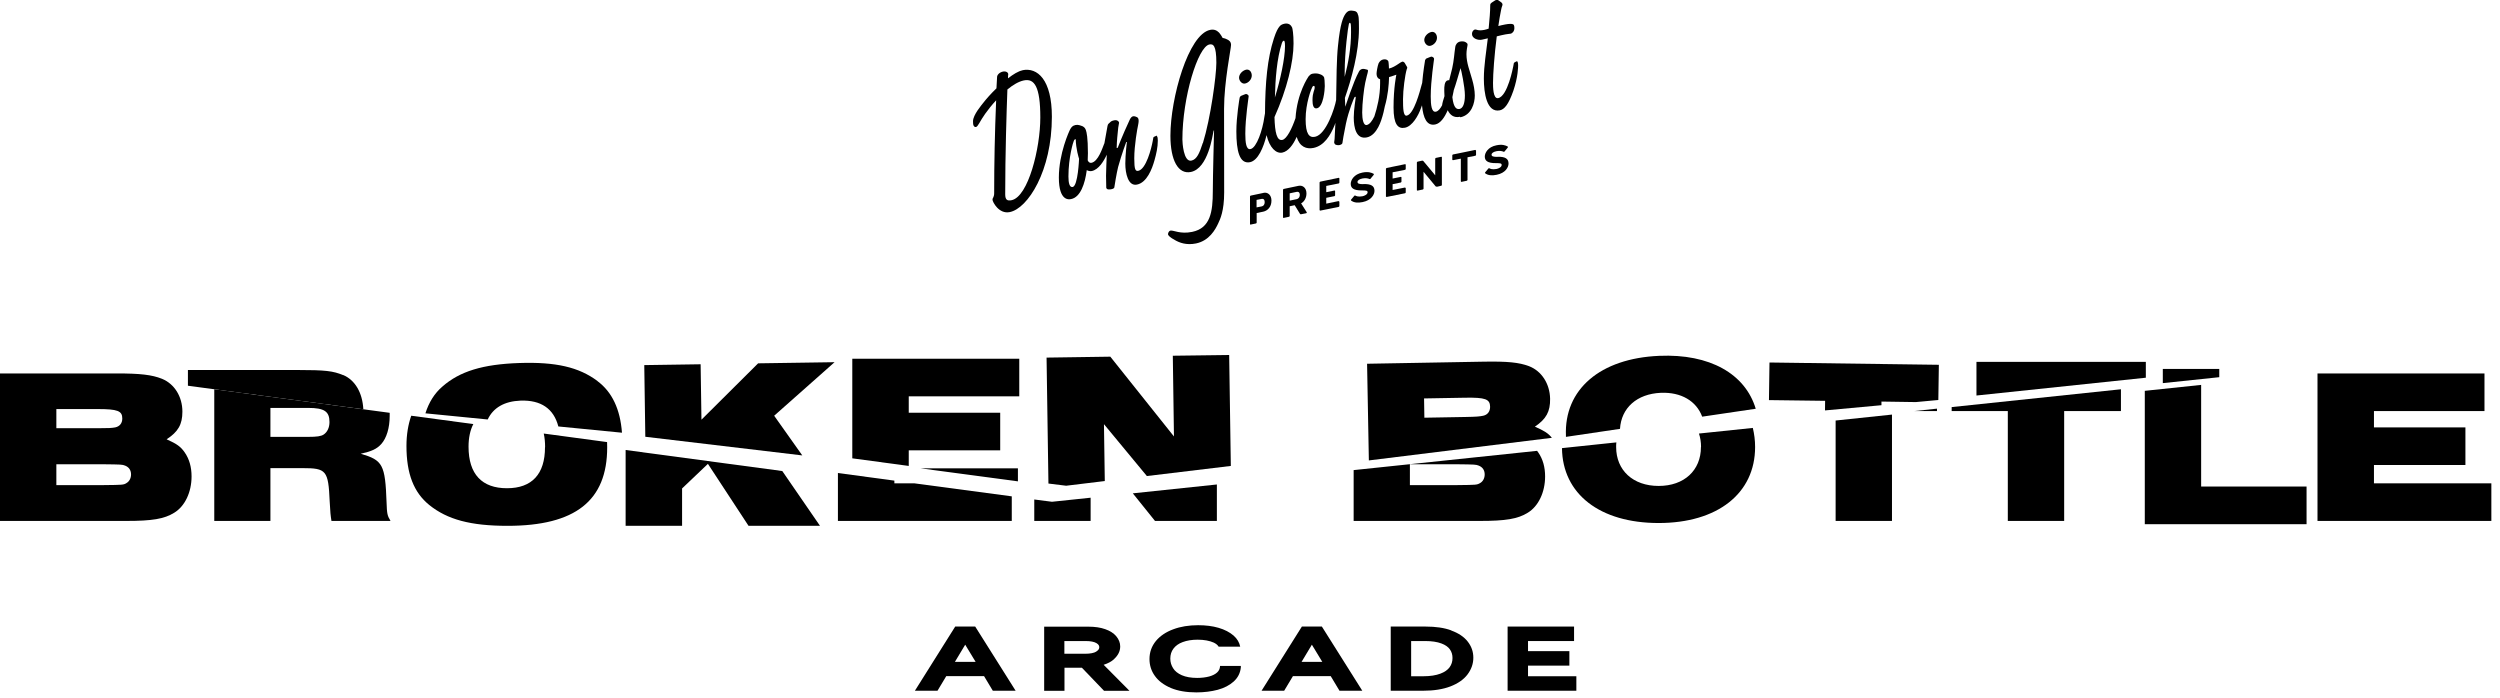 <svg width="240" height="67" viewBox="0 0 240 67" fill="none" xmlns="http://www.w3.org/2000/svg">
<g clip-path="url(#clip0_1_30)">
<path d="M91.7 60.15L87.83 66.31H90L90.84 64.91H94.47L95.31 66.31H97.5L93.62 60.15H91.7ZM91.67 63.54L92.66 61.89L93.66 63.54H91.67Z" fill="black"/>
<path d="M106.96 63.26C107.34 62.91 107.54 62.51 107.54 62.06C107.54 61.71 107.41 61.38 107.16 61.08C106.92 60.79 106.56 60.56 106.1 60.4C105.65 60.24 105.11 60.16 104.48 60.16H100.24V66.32H102.19V64.1H103.86L105.99 66.32H108.43L105.95 63.82C106.36 63.69 106.7 63.51 106.96 63.27V63.26ZM105.25 62.55C105.02 62.69 104.66 62.76 104.18 62.76H102.18V61.54H104.23C104.69 61.54 105.04 61.61 105.26 61.74C105.5 61.88 105.53 62.03 105.53 62.13C105.53 62.24 105.5 62.39 105.25 62.54V62.55Z" fill="black"/>
<path d="M117.12 64C117.1 64.22 117.01 64.4 116.85 64.55C116.67 64.72 116.41 64.85 116.09 64.94C115.75 65.03 115.36 65.08 114.93 65.08C114.34 65.08 113.84 64.99 113.45 64.82C113.07 64.65 112.79 64.43 112.62 64.15C112.44 63.87 112.35 63.57 112.35 63.23C112.35 62.85 112.45 62.54 112.65 62.27C112.85 62 113.15 61.78 113.54 61.64C113.94 61.49 114.42 61.41 114.97 61.41C115.6 61.41 116.12 61.51 116.52 61.69C116.75 61.8 116.9 61.93 116.99 62.08H119.06C118.98 61.68 118.77 61.32 118.43 61.02C118.06 60.7 117.57 60.44 116.98 60.27C116.4 60.1 115.74 60.02 115.02 60.02C114.13 60.02 113.33 60.15 112.64 60.41C111.93 60.67 111.37 61.05 110.97 61.53C110.56 62.03 110.35 62.61 110.35 63.27C110.35 63.86 110.52 64.41 110.87 64.89C111.21 65.37 111.73 65.76 112.41 66.05C113.08 66.33 113.9 66.47 114.85 66.47C115.6 66.47 116.29 66.38 116.9 66.22C117.53 66.05 118.04 65.78 118.43 65.43C118.84 65.06 119.07 64.6 119.12 64.07V63.93H117.12V64.02V64Z" fill="black"/>
<path d="M124.98 60.15L121.11 66.31H123.28L124.12 64.91H127.75L128.59 66.31H130.78L126.9 60.15H124.98ZM124.95 63.54L125.94 61.89L126.94 63.54H124.95Z" fill="black"/>
<path d="M139.33 60.52C138.66 60.27 137.83 60.15 136.86 60.15H133.51V66.31H136.63C137.65 66.31 138.52 66.17 139.23 65.9C139.96 65.62 140.52 65.23 140.88 64.75C141.25 64.26 141.44 63.72 141.44 63.14C141.44 62.56 141.26 62.05 140.9 61.59C140.55 61.14 140.02 60.78 139.32 60.53L139.33 60.52ZM139.17 64.05C138.98 64.31 138.68 64.52 138.28 64.67C137.86 64.83 137.31 64.92 136.65 64.92H135.47V61.54H136.83C137.45 61.54 137.97 61.62 138.37 61.77C138.75 61.91 139.02 62.1 139.19 62.34C139.36 62.58 139.44 62.85 139.44 63.17C139.44 63.51 139.35 63.8 139.16 64.06L139.17 64.05Z" fill="black"/>
<path d="M146.69 63.9H150.66V62.51H146.69V61.54H151.11V60.15H144.73V66.31H151.33V64.92H146.69V63.9Z" fill="black"/>
<path d="M88.37 44.96L97.72 46.21V44.96H88.37Z" fill="black"/>
<path d="M85.86 46.4V46.14L80.44 45.41V50.01H97.13V47.65L87.78 46.4H85.86Z" fill="black"/>
<path d="M99.29 47.95V50.01H104.7V47.78L100.99 48.17L99.29 47.95Z" fill="black"/>
<path d="M110.88 50.01H116.82V46.51L108.75 47.36L110.88 50.01Z" fill="black"/>
<path d="M16 42.17C17.1 41.45 17.51 40.75 17.51 39.52C17.51 38.08 16.75 36.85 15.54 36.36C14.58 35.98 13.48 35.85 11.19 35.85H0V50.01H12.12C14.6 50.01 15.77 49.82 16.73 49.22C17.75 48.6 18.39 47.25 18.39 45.74C18.39 44.85 18.18 44.08 17.73 43.43C17.35 42.88 16.99 42.62 16.01 42.18L16 42.17ZM5.41 39.27H9.36C11.29 39.27 11.74 39.44 11.74 40.18C11.74 40.63 11.49 40.94 11.06 41.03C10.72 41.09 10.47 41.11 9.34 41.11H5.41V39.26V39.27ZM12.14 46.38C11.84 46.55 11.82 46.55 9.95 46.57H5.41V44.57H9.95C11.65 44.59 11.73 44.59 12.01 44.7C12.39 44.85 12.58 45.15 12.58 45.55C12.58 45.91 12.41 46.23 12.13 46.38H12.14Z" fill="black"/>
<path d="M32.94 36.01C31.96 35.61 31.26 35.52 28.53 35.52H18.04V37.03L34.88 39.29C34.8 37.71 34.09 36.48 32.94 36V36.01Z" fill="black"/>
<path d="M20.55 50.01H25.96V44.94H29.04C31.33 44.94 31.52 45.15 31.65 48.14C31.71 49.26 31.73 49.43 31.82 50.01H37.49C37.17 49.48 37.15 49.31 37.11 48.23C36.98 44.6 36.75 44.18 34.63 43.56C35.67 43.33 36.16 43.11 36.6 42.63C37.11 42.06 37.41 41.08 37.41 39.93C37.41 39.83 37.41 39.73 37.41 39.63L20.57 37.37V50.01H20.55ZM25.96 39.16H29.59C31.14 39.16 31.63 39.5 31.63 40.52C31.63 41.05 31.42 41.48 31.08 41.71C30.83 41.88 30.44 41.94 29.55 41.94H25.96V39.16Z" fill="black"/>
<path d="M57.36 36.58C55.57 35.24 53.34 34.73 49.84 34.85C46.34 34.97 44.13 35.65 42.47 37.11C41.71 37.76 41.17 38.63 40.84 39.68L46.82 40.27C47.35 39.14 48.42 38.52 49.97 38.46C51.93 38.39 53.16 39.23 53.6 40.94L59.71 41.54C59.54 39.28 58.76 37.63 57.36 36.59V36.58Z" fill="black"/>
<path d="M52.32 42.94C52.32 45.51 51.07 46.87 48.67 46.87C46.27 46.87 44.98 45.53 44.98 42.88C44.98 42.02 45.14 41.29 45.44 40.71L39.48 39.91C39.18 40.76 39.02 41.74 39.02 42.81C39.02 45.48 39.72 47.27 41.21 48.48C42.95 49.88 45.18 50.48 48.72 50.48C55.24 50.48 58.29 48.06 58.29 42.95C58.29 42.78 58.29 42.61 58.28 42.44L52.2 41.62C52.29 42.02 52.33 42.46 52.33 42.94H52.32Z" fill="black"/>
<path d="M60.06 50.48H65.48V46.89L67.96 44.53L71.86 50.48H78.72L75.1 45.22L60.06 43.2V50.48Z" fill="black"/>
<path d="M80.12 34.77L72.78 34.88L67.34 40.29L67.26 34.97L61.85 35.05L61.95 41.93L77.02 43.72L74.32 39.91L80.12 34.77Z" fill="black"/>
<path d="M87.24 43.23H96.02V39.62H87.24V38.05H97.85V34.44H81.82V44L87.24 44.73V43.23Z" fill="black"/>
<path d="M112.59 34.15L112.7 41.9L106.59 34.24L100.47 34.33L100.65 46.42L102.35 46.63L106.06 46.18L105.98 40.72L110.1 45.7L118.16 44.73L118 34.08L112.59 34.15Z" fill="black"/>
<path d="M147.35 40.96C148.44 40.22 148.83 39.51 148.81 38.28C148.78 36.84 148 35.62 146.78 35.15C145.82 34.79 144.71 34.68 142.42 34.72L131.24 34.92L131.41 44.2L148.98 42.03C148.63 41.59 148.24 41.35 147.35 40.96ZM142.39 39.91C142.05 39.98 141.8 40.01 140.67 40.03L136.74 40.1L136.71 38.25L140.66 38.18C142.59 38.15 143.04 38.31 143.05 39.05C143.05 39.5 142.81 39.82 142.39 39.91Z" fill="black"/>
<path d="M129.94 50.01H142.06C144.54 50.01 145.71 49.82 146.67 49.22C147.69 48.6 148.33 47.25 148.33 45.74C148.33 44.85 148.12 44.08 147.67 43.43C147.63 43.38 147.59 43.33 147.56 43.28L129.95 45.13V50.01H129.94ZM139.9 44.57C141.6 44.59 141.68 44.59 141.96 44.7C142.34 44.85 142.53 45.15 142.53 45.55C142.53 45.91 142.36 46.23 142.08 46.38C141.78 46.55 141.76 46.55 139.89 46.57H135.35V44.57H139.89H139.9Z" fill="black"/>
<path d="M176.22 50.01H181.63V39.8L176.22 40.37V50.01Z" fill="black"/>
<path d="M185.95 39.46V39.23L183.79 39.46H185.95Z" fill="black"/>
<path d="M169.87 34.8L169.82 38.41L175.21 38.48L175.2 39.4L180.62 38.9V38.55L183.92 38.6L186.08 38.4L186.13 35.02L169.87 34.8Z" fill="black"/>
<path d="M189.74 34.74V37.97L206 36.26V34.74H189.74Z" fill="black"/>
<path d="M187.36 39.46H192.75V50.01H198.16V39.46H203.61V37.37L187.36 39.08V39.46Z" fill="black"/>
<path d="M211.31 36.95L205.9 37.52V50.32H221.43V46.71H211.31V36.95Z" fill="black"/>
<path d="M213.05 35.42H207.63V36.78L213.05 36.21V35.42Z" fill="black"/>
<path d="M227.9 46.4V44.64H236.68V41.03H227.9V39.46H238.51V35.85H222.48V50.01H239.17V46.4H227.9Z" fill="black"/>
<path d="M163.29 42.92C163.29 45.15 161.69 46.65 159.23 46.65C156.77 46.65 155.15 45.15 155.15 42.92C155.15 42.77 155.15 42.62 155.17 42.47L149.95 43.02C150 47.43 153.59 50.21 159.23 50.21C164.87 50.21 168.49 47.38 168.49 42.91C168.49 42.27 168.41 41.66 168.27 41.08L163.1 41.62C163.23 42.01 163.3 42.44 163.3 42.9L163.29 42.92Z" fill="black"/>
<path d="M159.29 34.16C153.62 34.4 150.14 37.38 150.33 41.84C150.33 41.87 150.33 41.91 150.33 41.94L155.52 41.17C155.64 39.16 157.14 37.81 159.44 37.71C161.4 37.63 162.85 38.5 163.41 40L168.55 39.24C167.54 35.88 164.13 33.95 159.29 34.16Z" fill="black"/>
<path d="M98.16 6.75C97.76 6.83 97.27 7.13 96.77 7.52C96.77 7.36 96.77 7.23 96.79 7.13C96.79 6.93 96.54 6.82 96.29 6.87C95.95 6.94 95.72 7.19 95.72 7.39C95.7 7.76 95.68 8.13 95.66 8.48C95.11 9.01 94.65 9.54 94.42 9.84C94.25 10.06 93.41 11.03 93.41 11.63C93.41 11.76 93.41 11.96 93.47 12.07C93.55 12.18 93.6 12.21 93.7 12.19C93.89 12.15 94.08 11.62 94.58 10.92C94.85 10.54 95.21 10.08 95.63 9.63C95.5 12.77 95.44 15.64 95.44 18.56C95.44 18.74 95.4 18.84 95.36 18.94C95.3 19.04 95.28 19.08 95.28 19.17C95.28 19.37 95.89 20.58 96.94 20.36C98.67 20.01 100.98 16.42 100.98 11.21C100.98 7.64 99.59 6.45 98.16 6.74V6.75ZM97.11 19.22C96.71 19.3 96.5 19.2 96.5 18.65C96.5 14.82 96.63 10.77 96.71 8.59C97.24 8.15 97.8 7.82 98.29 7.72C99.3 7.51 99.87 8.31 99.87 11.28C99.87 14.25 98.71 18.89 97.11 19.22Z" fill="black"/>
<path d="M110.99 13.05C110.99 13.05 110.74 13.12 110.72 13.21C110.7 13.3 110.68 13.45 110.66 13.55C110.53 14.25 110.03 16.25 109.27 16.4C109 16.45 108.89 16.28 108.89 15.2C108.89 13.94 109.19 12.3 109.25 12.05C109.29 11.84 109.31 11.73 109.31 11.62C109.31 11.42 109.27 11.32 109.16 11.25C109.1 11.21 108.89 11.14 108.78 11.16C108.63 11.19 108.53 11.34 108.46 11.48C107.72 13.07 107.3 14.19 107.3 14.19L107.2 14.21C107.22 13.42 107.28 12.96 107.35 12.25C107.39 11.93 107.43 11.87 107.43 11.8C107.43 11.65 107.24 11.49 106.97 11.55C106.78 11.59 106.67 11.63 106.57 11.74C106.46 11.87 106.36 11.86 106.32 12.1C106.31 12.19 106.14 13.12 106.02 13.77C106.02 13.78 106 13.79 106 13.8C105.83 14.22 105.43 15.5 104.78 15.63C104.61 15.66 104.49 15.56 104.42 15.39C104.42 15.15 104.44 14.93 104.44 14.71C104.44 13.2 104.31 12.68 104.25 12.51C104.21 12.39 104.15 12.24 103.95 12.13C103.74 12.05 103.51 11.95 103.25 12C102.93 12.07 102.85 12.23 102.74 12.41C102.64 12.59 101.65 14.73 101.65 17.04C101.65 19.35 102.64 19.15 102.83 19.11C103.72 18.93 104.16 17.65 104.33 16.33C104.46 16.41 104.63 16.45 104.81 16.42C105.48 16.28 105.97 15.46 106.25 14.85C106.23 15.34 106.18 16.46 106.18 16.87C106.18 17.34 106.2 17.94 106.2 18C106.2 18.09 106.26 18.12 106.31 18.16C106.35 18.19 106.56 18.2 106.71 18.16C106.9 18.12 106.98 18.05 106.98 17.96C106.98 17.91 107.21 16.53 107.34 16.03C107.68 14.79 108.12 13.63 108.12 13.63H108.18C108.18 13.63 108.03 14.83 108.03 15.71C108.03 16.64 108.3 17.9 109.15 17.72C110.1 17.53 110.6 16.22 110.83 15.39C111 14.79 111.15 14.14 111.15 13.5C111.15 13.32 111.13 13.14 111.07 13.08C111.07 13.08 111.05 13.01 110.99 13.02V13.05ZM102.99 17.95C102.67 18.02 102.57 17.56 102.57 16.94C102.57 15.12 103.03 13.62 103.08 13.54C103.14 13.4 103.16 13.38 103.27 13.36C103.29 14.29 103.56 15.16 103.59 15.24C103.59 15.24 103.49 17.85 102.98 17.95H102.99Z" fill="black"/>
<path d="M117.83 3.8C117.66 3.69 117.37 3.64 117.37 3.64C117.37 3.64 117.24 3.38 117.03 3.13C116.8 2.9 116.53 2.79 116.17 2.87C114.08 3.3 112.36 9.42 112.36 13.03C112.36 15.42 113.12 16.75 114.32 16.51C116 16.17 116.41 12.95 116.51 12.53H116.55C116.55 12.53 116.43 16.96 116.43 18.36C116.43 20.33 116.2 21.9 114.45 22.26C113.29 22.5 112.66 22.08 112.36 22.14C112.21 22.17 112.13 22.37 112.13 22.48C112.13 22.61 112.34 22.8 112.78 23.04C113.22 23.3 113.9 23.56 114.82 23.37C116.08 23.11 116.67 22.05 116.95 21.44C117.14 21.04 117.52 20.25 117.52 18.48C117.52 16.84 117.51 13.01 117.51 10.44C117.51 7.87 118.18 4.66 118.18 4.31C118.18 3.98 117.95 3.86 117.84 3.8H117.83ZM115.47 13.72C115.15 14.7 114.9 15.31 114.37 15.42C113.61 15.57 113.51 13.66 113.51 13.39C113.51 9.33 115 4.49 116.1 4.27C116.46 4.2 116.77 4.33 116.77 6.03C116.77 7.25 116.22 11.35 115.48 13.73L115.47 13.72Z" fill="black"/>
<path d="M119.52 8.02C119.88 7.95 120.17 7.6 120.17 7.25C120.17 6.92 119.96 6.62 119.62 6.69C119.26 6.78 118.95 7.12 118.95 7.46C118.95 7.75 119.22 8.08 119.52 8.02Z" fill="black"/>
<path d="M137.3 4.4C137.66 4.33 137.95 3.98 137.95 3.63C137.95 3.3 137.74 3 137.4 3.07C137.04 3.16 136.73 3.5 136.73 3.84C136.73 4.13 137 4.46 137.3 4.4Z" fill="black"/>
<path d="M140.19 11.26C141.29 11.04 141.58 9.87 141.58 9.17C141.58 8.68 141.47 8.12 141.33 7.64C141.1 6.79 140.78 6.06 140.78 5.2C140.78 4.85 140.86 4.47 140.88 4.36C140.9 4.25 140.88 4.21 140.86 4.18C140.65 3.95 140.4 3.95 140.17 3.99C139.87 4.05 139.73 4.33 139.71 4.48C139.61 5.12 139.58 5.82 139.41 6.56C139.3 7 139.2 7.39 139.12 7.71C139.08 7.7 139.02 7.69 138.99 7.71C138.65 7.78 138.65 8.38 138.65 8.6C138.65 8.65 138.65 8.91 138.67 9.23C138.55 9.61 138.47 9.86 138.44 10.11C138.26 10.45 138.06 10.68 137.85 10.72C137.43 10.81 137.35 10.09 137.35 9.25C137.35 7.72 137.67 5.74 137.67 5.67C137.67 5.56 137.63 5.55 137.57 5.49C137.51 5.47 137.46 5.42 137.38 5.44C137.28 5.46 137.15 5.54 137 5.59C136.9 5.61 136.85 5.69 136.81 5.77C136.8 5.84 136.62 6.86 136.53 7.96C136.52 8.01 136.5 8.07 136.48 8.13C136.31 8.77 135.74 10.96 135.05 11.1C134.71 11.17 134.69 10.41 134.69 9.52C134.69 8.63 134.88 7.2 135.05 6.64C135.11 6.52 135.11 6.46 135.05 6.38C135.01 6.31 134.88 6.09 134.84 6.02C134.78 5.96 134.71 5.9 134.61 5.92C134.53 5.94 134.34 6.07 134.27 6.12C133.98 6.32 133.64 6.52 133.34 6.58C133.34 6.54 133.32 6 133.28 5.88C133.22 5.76 133.05 5.65 132.78 5.71C132.59 5.75 132.44 5.89 132.34 6.09C132.24 6.35 132.15 6.91 132.15 7.06C132.15 7.44 132.34 7.57 132.49 7.61V8.01C132.49 9.23 132.21 10.34 131.94 11.17C131.73 11.6 131.49 11.94 131.21 12C130.89 12.07 130.77 11.45 130.77 10.8C130.77 9.94 130.94 8.51 131.06 7.95C131.17 7.4 131.27 7.11 131.29 7.01C131.31 6.95 131.33 6.84 131.33 6.8C131.33 6.73 131.29 6.68 131.18 6.67C131.08 6.63 130.89 6.6 130.78 6.62C130.61 6.65 130.51 6.77 130.46 6.87C129.93 7.82 129.15 10.25 129.15 10.25C129.15 10.25 129.13 9.91 129.11 9.4C129.74 7.58 130.46 5.04 130.46 2.73C130.46 1.62 130.42 1.54 130.36 1.4C130.32 1.21 130.21 1.08 130 1.05C129.81 1.02 129.71 1 129.52 1.04C129.39 1.07 129.22 1.23 129.14 1.37C128.95 1.65 128.66 2.25 128.45 4.37C128.31 5.63 128.3 7.58 128.27 9.57C128.27 9.57 128.27 9.59 128.27 9.6C128.14 10.36 127.32 12.91 126.25 13.13C125.68 13.25 125.34 12.86 125.34 11.44C125.34 9.91 125.89 8.5 125.97 8.38C126.01 8.3 126.05 8.26 126.08 8.25C126.18 8.23 126.21 8.28 126.21 8.39C126.21 8.7 126 8.83 126 9.63C126 10.05 126.08 10.47 126.42 10.4C127.05 10.27 127.18 8.61 127.18 8.26C127.18 7.8 127.14 7.52 127.12 7.45C127.1 7.36 126.97 7.24 126.87 7.19C126.77 7.15 126.49 6.98 125.98 7.08C125.83 7.11 125.71 7.23 125.62 7.34C125.57 7.42 124.52 8.93 124.37 11.34C124.02 12.36 123.53 13.34 123.11 13.43C122.58 13.54 122.39 12.74 122.35 11.24C123.55 8.56 124.18 5.95 124.18 4.18C124.18 3.23 124.08 2.76 124.05 2.66C123.99 2.54 123.95 2.46 123.82 2.36C123.72 2.29 123.55 2.23 123.34 2.27C123.09 2.32 122.96 2.4 122.86 2.51C122.67 2.73 122.52 3 122.29 3.7C121.67 5.61 121.46 7.9 121.44 10.88C121.42 10.97 121.4 11.12 121.38 11.22C121.21 12.48 120.64 14.19 120.05 14.31C119.63 14.4 119.55 13.68 119.55 12.84C119.55 11.31 119.87 9.33 119.87 9.26C119.87 9.15 119.83 9.14 119.77 9.08C119.71 9.06 119.66 9.01 119.58 9.03C119.48 9.05 119.35 9.13 119.2 9.18C119.1 9.2 119.05 9.28 119.01 9.36C118.99 9.45 118.69 11.21 118.69 12.61C118.69 14.49 118.99 15.77 120 15.57C120.77 15.41 121.3 14.16 121.59 12.97C121.88 14.19 122.51 14.77 123.1 14.65C123.67 14.53 124.14 13.91 124.48 13.14C124.77 14.11 125.43 14.34 126.1 14.2C127.11 13.99 127.72 13.01 128.12 12.02C128.15 11.95 128.18 11.87 128.2 11.79C128.18 12.33 128.15 12.85 128.12 13.35C128.12 13.42 128.08 13.59 128.08 13.65C128.08 13.74 128.12 13.79 128.16 13.85C128.22 13.91 128.43 13.96 128.58 13.93C128.71 13.9 128.85 13.84 128.87 13.74C128.89 13.59 129 12.86 129.21 11.87C129.48 10.58 129.99 9.4 130.01 9.38C130.03 9.34 130.05 9.3 130.09 9.29C130.15 9.28 130.15 9.33 130.15 9.37C130.15 9.39 129.96 10.52 129.96 11.28C129.96 12.25 130.19 13.4 131.22 13.19C132.23 12.98 132.63 11.45 132.72 11.15C132.77 10.99 132.86 10.64 132.94 10.22C133.25 9.16 133.33 8.12 133.35 7.4C133.35 7.4 133.73 7.3 134.05 7.17C134.05 7.17 133.78 8.39 133.78 10.32C133.78 11.94 134.2 12.4 134.88 12.26C135.58 12.12 136.16 11.11 136.42 10.36C136.45 10.28 136.48 10.19 136.51 10.11C136.63 11.35 136.98 12.11 137.78 11.95C138.28 11.85 138.68 11.28 138.98 10.58C139.2 11.03 139.56 11.34 140.16 11.21L140.19 11.26ZM123.06 4.15C123.1 4.01 123.16 3.93 123.23 3.91C123.31 3.89 123.36 3.99 123.36 4.43C123.36 5.58 122.92 7.65 122.39 9.36C122.43 7.62 122.58 5.59 123.06 4.14V4.15ZM129.09 6.94C129.09 4.99 129.41 2.58 129.49 2.32C129.51 2.23 129.55 2.18 129.6 2.19C129.68 2.23 129.7 2.3 129.7 3.1C129.7 4.58 129.45 5.99 129.09 7.38V6.94ZM139.55 8.69C139.8 7.98 139.98 7.3 140.21 6.54C140.27 6.66 140.63 8.35 140.63 9.15C140.63 9.95 140.44 10.39 140.12 10.46C139.85 10.51 139.55 10.39 139.43 9.36C139.43 9.34 139.43 9.33 139.43 9.31C139.48 9.1 139.52 8.88 139.56 8.68L139.55 8.69Z" fill="black"/>
<path d="M145.6 5.9C145.47 5.93 145.35 6.01 145.33 6.06C145.31 6.12 145.29 6.29 145.27 6.38C145.25 6.46 144.74 9.24 143.82 9.42C143.33 9.52 143.33 8.32 143.33 7.95C143.33 7.11 143.46 5.26 143.69 3.49C143.98 3.41 144.3 3.35 144.53 3.3C144.78 3.25 144.91 3.26 145.04 3.23C145.17 3.2 145.38 3.01 145.38 2.7C145.38 2.44 145.32 2.38 145.27 2.34C145.16 2.27 144.85 2.28 144.49 2.35C144.24 2.4 144.01 2.45 143.84 2.5C143.92 1.94 144.01 1.41 144.11 0.93C144.17 0.61 144.24 0.54 144.24 0.45C144.24 0.25 144.05 0.18 143.86 0.04C143.82 0.01 143.76 -0.03 143.69 -0.02C143.54 0.01 143.5 0.07 143.39 0.13C143.24 0.22 143.14 0.29 143.1 0.35C143.06 0.41 143.06 0.5 143.06 0.59C143.06 1.03 143 1.88 142.91 2.75C142.78 2.8 142.62 2.84 142.49 2.87C141.88 2.99 141.73 2.81 141.61 2.83C141.42 2.87 141.31 3.06 141.31 3.26C141.31 3.7 141.9 3.89 142.26 3.81C142.43 3.78 142.72 3.7 142.83 3.68C142.68 5 142.45 6.29 142.45 7.55C142.45 8.92 142.72 10.85 143.99 10.59C144.41 10.5 144.81 10.06 145.28 8.72C145.74 7.37 145.74 6.4 145.74 6.28C145.74 6.06 145.7 5.85 145.59 5.87L145.6 5.9Z" fill="black"/>
<path d="M121.29 18.52L120.58 18.67L120.06 18.78C120.06 18.78 120 18.82 120 18.85V21.52C120 21.52 120.02 21.57 120.06 21.56L120.58 21.45C120.58 21.45 120.64 21.41 120.64 21.38V20.45L121.27 20.32C121.69 20.23 122.06 19.87 122.06 19.26C122.06 18.73 121.72 18.43 121.3 18.51L121.29 18.52ZM121.1 19.82L120.63 19.91V19.19L121.09 19.1C121.34 19.05 121.41 19.21 121.41 19.4C121.41 19.59 121.34 19.77 121.1 19.82Z" fill="black"/>
<path d="M124.9 19.53C125.19 19.37 125.42 19.03 125.42 18.57C125.42 18.03 125.06 17.76 124.66 17.84L123.75 18.03L123.23 18.14C123.23 18.14 123.17 18.18 123.17 18.21V20.88C123.17 20.88 123.19 20.93 123.23 20.92L123.75 20.81C123.75 20.81 123.81 20.77 123.81 20.74V19.8L124.29 19.7L124.8 20.53C124.8 20.53 124.85 20.58 124.89 20.57L125.4 20.47C125.4 20.47 125.48 20.42 125.45 20.38L124.91 19.53H124.9ZM124.48 19.12L123.81 19.26V18.56L124.47 18.42C124.78 18.36 124.78 18.65 124.78 18.7C124.78 19 124.58 19.1 124.48 19.12Z" fill="black"/>
<path d="M128.52 19.3L127.32 19.55V18.99L128.11 18.83C128.11 18.83 128.17 18.79 128.17 18.76V18.33C128.17 18.33 128.14 18.28 128.11 18.29L127.32 18.45V17.85L128.52 17.61C128.52 17.61 128.58 17.57 128.58 17.54V17.12C128.58 17.12 128.56 17.07 128.52 17.07L127.26 17.33L126.74 17.44C126.74 17.44 126.68 17.48 126.68 17.51V20.17C126.68 20.17 126.71 20.22 126.74 20.22L127.04 20.16L128.52 19.86C128.52 19.86 128.58 19.82 128.58 19.79V19.37C128.58 19.37 128.55 19.32 128.52 19.32V19.3Z" fill="black"/>
<path d="M130.88 17.68C130.49 17.68 130.32 17.63 130.32 17.47C130.32 17.31 130.51 17.19 130.81 17.13C131.13 17.07 131.35 17.13 131.48 17.19C131.5 17.2 131.53 17.19 131.56 17.17L131.88 16.78C131.88 16.78 131.9 16.71 131.88 16.69C131.66 16.57 131.34 16.45 130.78 16.57C129.97 16.73 129.67 17.3 129.67 17.65C129.67 18.04 129.92 18.29 130.75 18.28C131.16 18.28 131.29 18.3 131.29 18.46C131.29 18.67 130.97 18.81 130.8 18.84C130.39 18.92 130.18 18.82 130.1 18.77C130.07 18.76 130.04 18.77 130.02 18.79L129.7 19.17C129.7 19.17 129.68 19.23 129.7 19.25C129.99 19.47 130.37 19.49 130.81 19.4C131.66 19.23 131.95 18.67 131.95 18.32C131.95 17.85 131.63 17.65 130.88 17.67V17.68Z" fill="black"/>
<path d="M134.89 18L133.69 18.24V17.68L134.48 17.52C134.48 17.52 134.54 17.48 134.54 17.45V17.02C134.54 17.02 134.51 16.97 134.48 16.98L133.69 17.14V16.54L134.89 16.3C134.89 16.3 134.95 16.26 134.95 16.23V15.81C134.95 15.81 134.93 15.76 134.89 15.76L133.63 16.02L133.11 16.13C133.11 16.13 133.05 16.17 133.05 16.2V18.86C133.05 18.86 133.08 18.91 133.11 18.91L133.41 18.85L134.89 18.55C134.89 18.55 134.95 18.51 134.95 18.48V18.06C134.95 18.06 134.92 18.01 134.89 18.01V18Z" fill="black"/>
<path d="M138.36 15.05L137.84 15.16C137.84 15.16 137.78 15.2 137.78 15.23V16.83L136.64 15.46C136.64 15.46 136.57 15.41 136.54 15.42L136.45 15.44L136.08 15.52C136.08 15.52 136.02 15.56 136.02 15.59V18.26C136.02 18.26 136.05 18.31 136.08 18.3L136.6 18.19C136.6 18.19 136.66 18.15 136.66 18.12V16.49L137.82 17.89C137.82 17.89 137.89 17.93 137.92 17.92H137.99L138.36 17.83C138.39 17.83 138.42 17.79 138.42 17.76V15.09C138.42 15.09 138.39 15.04 138.36 15.04V15.05Z" fill="black"/>
<path d="M141.63 14.39L140.81 14.56L140.42 14.64L139.48 14.83C139.48 14.83 139.42 14.87 139.42 14.91V15.33C139.42 15.33 139.45 15.38 139.48 15.38L140.24 15.23V17.41C140.24 17.41 140.26 17.46 140.3 17.46L140.82 17.35C140.82 17.35 140.88 17.31 140.88 17.28V15.1L141.64 14.95C141.64 14.95 141.7 14.91 141.7 14.88V14.46C141.7 14.46 141.68 14.4 141.64 14.41L141.63 14.39Z" fill="black"/>
<path d="M143.75 15.06C143.36 15.06 143.19 15.01 143.19 14.85C143.19 14.69 143.38 14.57 143.68 14.51C144 14.45 144.22 14.51 144.35 14.57C144.38 14.58 144.4 14.57 144.43 14.55L144.75 14.16C144.75 14.16 144.77 14.09 144.75 14.07C144.53 13.95 144.21 13.83 143.65 13.95C142.84 14.11 142.54 14.68 142.54 15.03C142.54 15.42 142.79 15.67 143.62 15.66C144.03 15.66 144.16 15.68 144.16 15.84C144.16 16.05 143.84 16.19 143.67 16.22C143.26 16.3 143.05 16.2 142.97 16.15C142.95 16.14 142.91 16.15 142.89 16.17L142.57 16.55C142.57 16.55 142.55 16.61 142.57 16.63C142.86 16.85 143.24 16.87 143.68 16.78C144.53 16.61 144.82 16.05 144.82 15.7C144.82 15.23 144.5 15.03 143.75 15.05V15.06Z" fill="black"/>
</g>
<defs>
<clipPath id="clip0_1_30">
<rect width="239.17" height="66.46" fill="black"/>
</clipPath>
</defs>
</svg>
